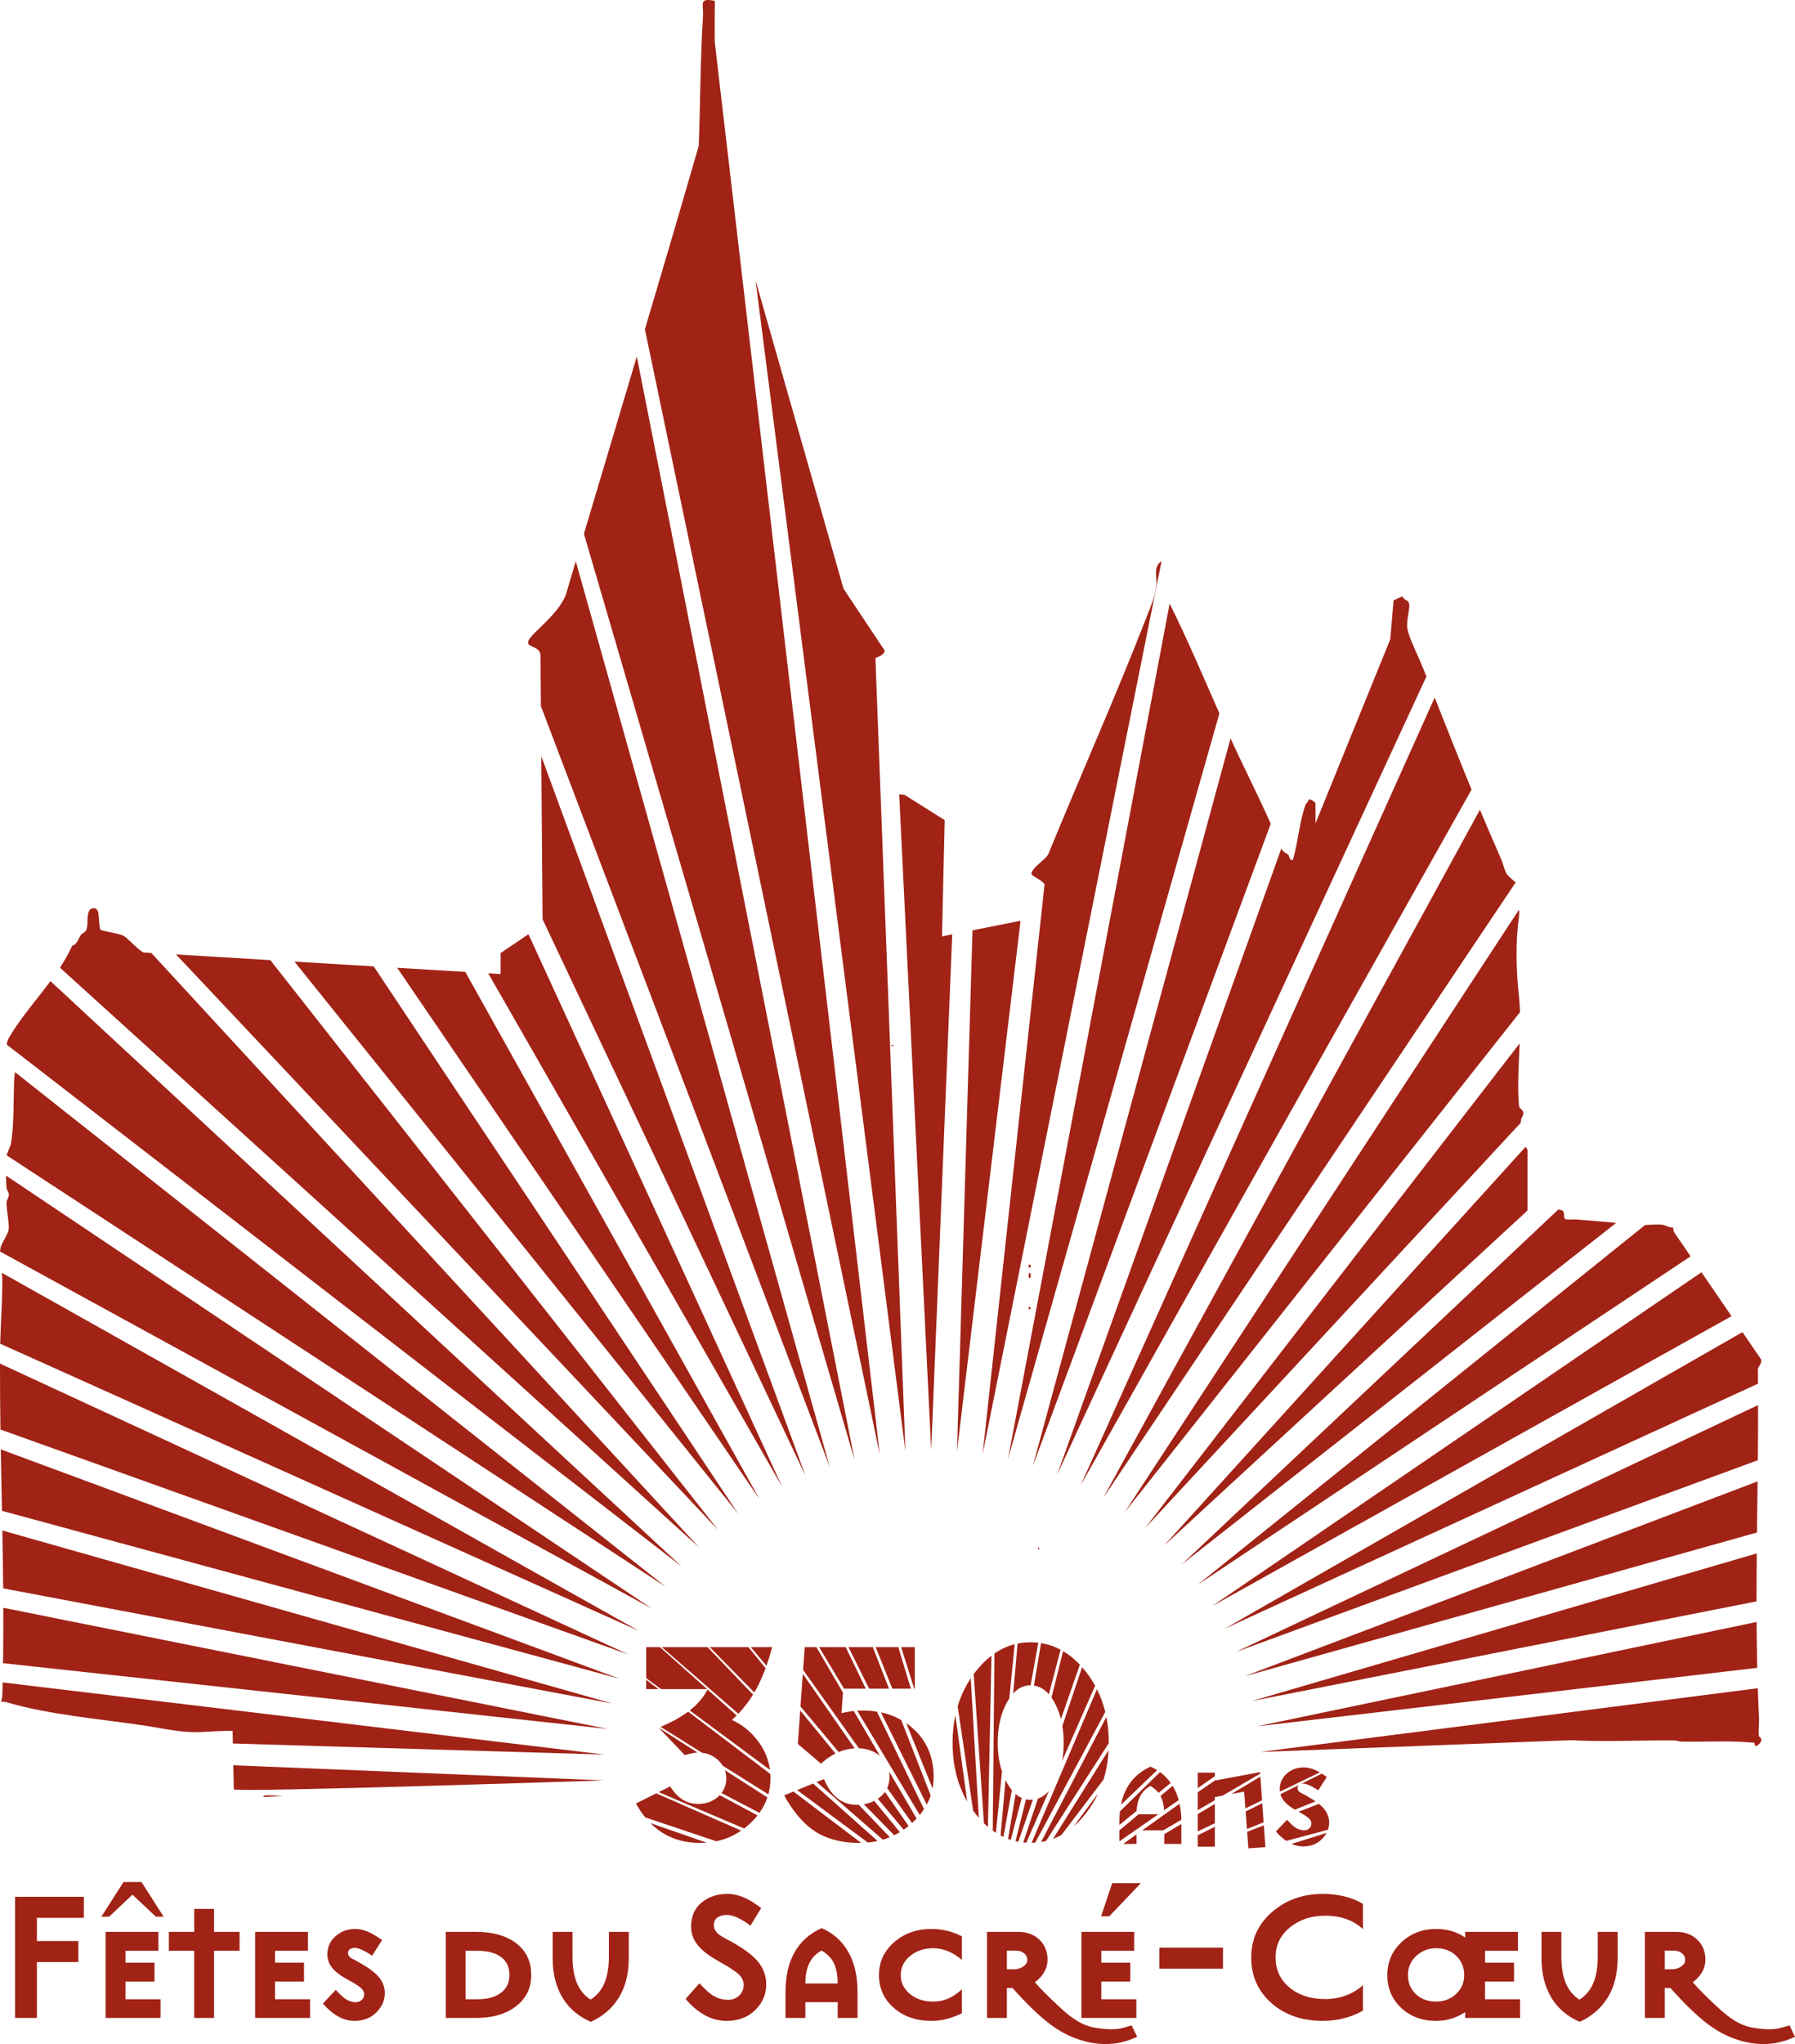 <svg xmlns="http://www.w3.org/2000/svg" id="Calque_1" width="833.762mm" height="949.18mm" viewBox="0 0 2363.419 2690.588" preserveAspectRatio="xMidYMid meet"><defs><style>.cls-1{fill:#a12316;stroke-width:0px;}</style></defs><path class="cls-1" d="m346.308,2365.445l26.479-1.293c-6.425-.437-12.779-.771-19.018-.945-3.936-.108-5.826-.311-7.46,2.239"></path><path class="cls-1" d="m1152.634,866.253c4.902-2.318,11.216-4.066,12.328-9.677l-13.461-20.249-40.88-61.498-115.782-405.634,197.304,1541.317-32.791-866.692-6.718-177.568Z"></path><path class="cls-1" d="m941.103,55.446c-.149-18.074-.168-36.16.129-54.272-2.59-.534-4.76-.875-6.595-1.047-13.732-1.284-8.11,7.276-9.018,21.584-3.582,56.465-3.475,113.365-5.58,170.128-23.322,80.923-47.042,161.327-70.918,241.621l309.292,1481.181-192.47-1646.685-24.84-212.511Z"></path><polygon class="cls-1" points="2240.301 1674.708 1595.906 2114.196 2279.838 1732.482 2240.301 1674.708"></polygon><path class="cls-1" d="m2203.938,1621.572l-1.179-5.793c-5.111.468-9.395-2.989-13.51-3.558-6.95-.959-15.303-.081-23.307.297l-589.028,473.501,649.024-432.3-22-32.148Z"></path><path class="cls-1" d="m2075.773,1605.226c-3.654-.288-14.032,1.124-15.669-1.337-2.042-3.07,1.819-9.947-5.612-11.383-.975-.188-1.925-.273-2.848-.29l-495.875,467.202,572.215-449.752c-17.328-1.655-34.848-3.073-52.212-4.441"></path><path class="cls-1" d="m1522.399,771.387c-2.129,15.327-6.164,23.901-11.302,37.149-41.038,105.816-87.582,210.153-130.68,315.429-.224.497-.518,1.008-.864,1.53-4.848,7.306-20.789,16.975-21.496,24.396-.323,3.408,13.63,8.043,17.305,14.146l-4.633,42.61-76.92,707.449,235.61-1175.562c-11.872,7.957-5.366,20.944-7.021,32.852"></path><path class="cls-1" d="m1620.304,972.044c-.024-.056-.05-.111-.075-.168l-260.326,957.807,313.258-845.333c-16.924-38.002-35.776-74.786-52.857-112.307"></path><path class="cls-1" d="m1540.06,794.611c-.002-.051-.002-.105-.003-.154l-212.893,1126.135,278.371-981.569c-21.368-48.44-42.02-97.425-65.474-144.412"></path><path class="cls-1" d="m1873.689,879.421c-5.496-13.897-14.307-30.84-19.248-46.225-4.431-13.798,1.013-23.578,1.074-36.385.039-8.197-6.096-5.052-9.316-11.972l-11.369,5.591-4.275,50.987-98.468,242.343v-26.215c0-1.359-6.691-6.488-9.199-5.014-.101,3.322-3.082,4.377-3.778,6.263-7.994,21.692-10.115,50.536-16.796,73.14-4.891.915-4.654-5.25-6.068-6.674-3.699-3.726-5.886-1.973-9.139-8.379l-295.276,824.434,486.26-1050.756c-1.466-3.712-2.932-7.421-4.401-11.138"></path><path class="cls-1" d="m1319.26,1416.126c.177-.51.291-1.142.295-1.913h-.066l24.231-202.202-63.258,12.559-5.682,190.895h-.088v1.221h.051l-14.694,493.553,59.211-494.113Z"></path><path class="cls-1" d="m2000.061,1312.503c-3.792-35.103-4.923-71.165-.026-106.101.393-2.803.213-5.925.015-9.09l-519.261,793.354,520.565-658.363c-.21-6.746-.599-13.375-1.293-19.8"></path><polygon class="cls-1" points="1243.831 1079.5 1190.733 1046.149 1183.943 1045.647 1226.091 1909.042 1253.764 1229.87 1240.285 1232.547 1243.831 1079.5"></polygon><path class="cls-1" d="m2011.299,1513.816c0-.35-1.076-2.08-2.465-4.366l-476.229,525.111,478.694-441.213v-79.532Z"></path><path class="cls-1" d="m1983.792,1150.227c-3.031-5.022-5.021-14.26-7.363-19.56-9.633-21.796-18.871-43.352-27.843-64.761l-496.127,905.996,543.139-810.312c-4.273-3.679-10.112-8.553-11.807-11.363"></path><path class="cls-1" d="m2002.722,1474.066c.486-3.42,3.016-5.493,3.061-8.422.08-5.361-6.086-6.002-5.895-11.268-2-25.46-.158-53.427.956-80.894l-493.284,638.114,494.865-533.782c.072-1.536.17-2.848.297-3.747"></path><path class="cls-1" d="m12.542,1364.693c-2.851,4.836-3.765,8.074-3.544,10.43l888.633,686.947L66.436,1291.475c-18.292,24.619-39.125,48.169-53.894,73.218"></path><path class="cls-1" d="m189.364,1253.774c-5.289-.974-21.021-19.192-27.273-22.328-4.791-2.404-28.71-6.329-29.901-7.663-3.946-9.33,2.23-34.922-13.732-26.675-5.532,8.211-1.358,20.292-5.123,27.46-1.744,3.319-5.178,3.913-6.443,5.613-3.589,4.826-5.354,13.051-11.882,14.702-4.443,9.922-9.956,19.485-16.085,28.819l841.673,763.323L199.226,1254.369l-9.863-.596Z"></path><path class="cls-1" d="m3.991,2189.256l796.143,86.563L4.359,2116.327c.11,24.36.004,48.672-.368,72.928"></path><polygon class="cls-1" points="231.732 1256.331 945.456 2013.859 355.949 1263.832 231.732 1256.331"></polygon><path class="cls-1" d="m4.184,2090.765l802.445,151.7L3.049,2014.57c.476,25.421.893,50.827,1.136,76.195"></path><polygon class="cls-1" points="522.952 1273.914 1000.234 1973.723 612.681 1279.331 522.952 1273.914"></polygon><polygon class="cls-1" points="387.669 1265.746 972.056 1992.713 492.037 1272.046 387.669 1265.746"></polygon><path class="cls-1" d="m.584,1881.685l826.769,296.113L.015,1794.929c-.08,28.863.155,57.79.569,86.755"></path><path class="cls-1" d="m2.549,1988.71l813.172,221.015L.995,1907.81c.464,26.956,1.017,53.931,1.554,80.9"></path><path class="cls-1" d="m3.029,1685.204c.121,27.578-2.098,55.82-2.782,83.531l841.206,378.147L2.345,1675.354c.387,3.766.672,7.184.684,9.851"></path><path class="cls-1" d="m8.558,1563.485c.48,3.411,2.839,5.312,3.05,8.422.314,4.576-2.998,7.313-3.028,11.291-.073,9.629,3.361,24.668,2.981,34.036-.26,6.419-9.049,18.24-10.761,24.77-.386,1.47-.576,3.339-.645,5.438l857.783,469.726L7.988,1547.46c-.029,6.611.099,12.678.57,16.025"></path><path class="cls-1" d="m18.566,1423.143c-.918,24.809.035,58.473-4.186,82.251-.737,4.149-4.648,11.153-5.613,15.368l867.937,568.077L19.625,1411.15c-.464,4.56-.942,8.829-1.059,11.993"></path><path class="cls-1" d="m2313.071,2044.727l-664.85,194.349,664.53-131.179c0-21.038.121-42.099.32-63.169"></path><path class="cls-1" d="m2314.539,1802.816c.549-5.166,6.078-8.055,4.029-13.74l-24.342-35.57-681.597,390.271,702.073-322.424c-.046-6.182-.084-12.365-.162-18.537"></path><path class="cls-1" d="m768.84,702.625l356.273,1218.78L838.461,469.277c-23.157,77.713-46.427,155.382-69.621,233.348"></path><path class="cls-1" d="m2312.836,2135.008l-657.85,137.369,658.72-76.993c-.474-20.088-.749-40.217-.87-60.376"></path><path class="cls-1" d="m2314.171,1949.958l-675.303,256.452,674.488-189.166c.258-22.435.551-44.868.815-67.285"></path><path class="cls-1" d="m2314.824,1849.512l-687.846,325.067,687.493-252.496c.239-24.231.378-48.426.353-72.57"></path><path class="cls-1" d="m307.868,2355.325c1.494,4.386,487.211-11.788,487.211-11.788l-487.867-19.878.656,31.666Z"></path><path class="cls-1" d="m3.037,2232.304c-.084,2.722-1.11,5.091-1.492,7.711,2.401-.06,4.829-.061,7.166.636,54.777,16.333,124.064,22.162,181.808,30.782,28.413,4.243,49.142,10.07,78.183,8.252,12.473-.779,25.073-1.404,37.572-1.409l.345,16.724,489.655,14.579L3.492,2214.579c-.144,5.91-.272,11.824-.455,17.725"></path><polygon class="cls-1" points="714.391 1210.032 1060.615 1942.65 712.698 995.34 714.391 1210.032"></polygon><polygon class="cls-1" points="659.179 1254.507 659.179 1282.138 642.835 1281.152 1029.813 1957 695.793 1229.676 659.179 1254.507"></polygon><path class="cls-1" d="m744.901,783.331c-8.932,20.645-26.149,34.817-41.285,50.12-21.89,22.127,6.17,12.694,8.03,28.522l.533,67.441,380.269,1001.345-334.32-1192.039c-4.411,14.865-8.826,29.717-13.226,44.61"></path><path class="cls-1" d="m1889.003,918.206l-466.257,1037.212,514.799-916.112c-16.705-40.58-32.616-80.752-48.541-121.099"></path><path class="cls-1" d="m2315.911,2284.753c-.143-1.101-.209-2.281-.248-3.489-.194-6.125.72-13.363.42-19.337-.66-13.21-1.167-26.456-1.61-39.714l-405.16,51.864-250.198,32.027,409.703-15.5c44.002,2.581,95.029-.288,136.002.372,3.352.052,6.455,1.484,9.806,1.534,31.837.465,64.025-1.696,95.614,1.55-.909,9.312,8.806.629,8.773-3.738-.037-4.668-2.735-2.755-3.103-5.57"></path><rect class="cls-1" x="1354.47" y="1675.923" width="2.48" height="6.218"></rect><rect class="cls-1" x="1354.47" y="1664.706" width="2.48" height="3.726"></rect><polygon class="cls-1" points="1354.47 1723.267 1356.95 1723.265 1356.945 1721.423 1354.476 1719.535 1354.47 1723.267"></polygon><rect class="cls-1" x="1173.724" y="1375.584" width="2.48" height="1.221"></rect><rect class="cls-1" x="1366.942" y="2037.332" width="1.221" height="2.479"></rect><path class="cls-1" d="m1105.782,1370.587v1.247c.809-.416.809-.831,0-1.247"></path><path class="cls-1" d="m1514.885,2325.477c-13.371,5.88-23.547,14.883-30.524,27.011-3.913,6.799-6.728,14.535-8.446,23.205l47.598-45.664c-2.716-1.687-5.58-3.217-8.628-4.552"></path><path class="cls-1" d="m1553.111,2374.254l-49.212,35.027h27.729l23.781-13.903c-.134-7.573-.902-14.611-2.297-21.123"></path><polygon class="cls-1" points="1499.212 2388.122 1473.892 2409.323 1473.892 2423.746 1525.125 2388.122 1499.212 2388.122"></polygon><polygon class="cls-1" points="1496.373 2427.132 1496.373 2414.637 1478.816 2427.132 1496.373 2427.132"></polygon><path class="cls-1" d="m1502.172,2362.74c2.824-4.856,6.989-8.826,12.493-11.92,4.584,2.675,8.175,5.724,10.808,9.135l15.951-13.063c-3.943-5.553-8.635-10.313-14.08-14.272l-52.743,51.721c-.468,4.288-.71,8.773-.71,13.461v4.389l22.619-18.52c.483-8.419,2.362-15.405,5.661-20.93"></path><path class="cls-1" d="m1532.768,2382.808l19.182-13.338c-1.704-6.222-4.027-11.923-6.982-17.092-.333-.582-.705-1.121-1.052-1.688l-15.879,13.296c2.659,5.034,4.236,11.307,4.731,18.822"></path><path class="cls-1" d="m1710.549,2349.422l-24.659,12.262c1.014,3.646,2.923,7.027,5.745,10.131,3.174,3.556,7.619,6.974,13.32,10.257l27.131-10.929c-3.115-2.159-6.662-4.357-10.698-6.601-2.204-1.323-5.216-2.938-9.036-4.849-2.645-1.615-3.967-3.672-3.967-6.17,0-1.792.738-3.146,2.164-4.101"></path><path class="cls-1" d="m1741.885,2379.307c-1.508-1.609-3.322-3.243-5.397-4.904l-26.59,10.374c5.894,3.214,10.097,5.876,12.594,7.973,2.788,2.351,4.186,4.848,4.186,7.493,0,2.792-.959,4.997-2.865,6.613-1.913,1.617-4.116,2.423-6.612,2.423-4.264,0-8.302-1.322-12.122-3.967-2.5-1.763-6.026-5.069-10.578-9.918l-14.547,15.428c4.287,5.001,8.817,9.094,13.585,12.308l54.87-14.592c1.067-3.055,1.631-6.255,1.631-9.618,0-7.196-2.72-13.737-8.155-19.614"></path><path class="cls-1" d="m1737.693,2333.005c-2.36-1.371-4.495-2.476-6.388-3.288-5.145-2.203-10.065-3.304-14.766-3.304-8.671,0-16.09,2.719-22.259,8.153-6.173,5.438-9.258,12.343-9.258,20.717,0,1.052.088,2.078.216,3.092l52.455-25.371Z"></path><path class="cls-1" d="m1715.878,2430.438c9.99,0,18.183-3.196,24.575-9.586,2.57-2.572,4.599-5.3,6.135-8.167l-45.964,14.441c4.897,2.195,9.981,3.313,15.254,3.313"></path><path class="cls-1" d="m1715.878,2347.791c4.26,0,10.871,2.941,19.835,8.815l11.24-17.63c-2.353-1.643-4.554-3.1-6.601-4.375l-27.706,13.779c1.049-.378,2.125-.588,3.232-.588"></path><polygon class="cls-1" points="1577.07 2410.695 1599.552 2399.822 1599.552 2374.459 1577.07 2387.929 1577.07 2410.695"></polygon><polygon class="cls-1" points="1661.978 2373.575 1640.073 2384.468 1641.788 2407.516 1663.77 2398.661 1661.978 2373.575"></polygon><polygon class="cls-1" points="1659.057 2332.649 1599.551 2343.724 1577.07 2359.141 1577.07 2382.713 1599.551 2369.571 1599.551 2365.478 1609.825 2363.564 1659.204 2334.695 1659.057 2332.649"></polygon><polygon class="cls-1" points="1599.551 2333.365 1577.07 2333.365 1577.07 2353.654 1599.551 2338.023 1599.551 2333.365"></polygon><polygon class="cls-1" points="1659.478 2338.555 1621.306 2361.426 1638.126 2358.293 1639.769 2380.369 1661.706 2369.758 1659.478 2338.555"></polygon><polygon class="cls-1" points="1532.958 2427.132 1543.087 2427.132 1554.276 2427.132 1555.438 2427.132 1555.438 2426.555 1555.438 2421.159 1555.438 2400.889 1532.958 2414.357 1532.958 2427.132"></polygon><polygon class="cls-1" points="1664.055 2402.663 1642.066 2411.243 1643.682 2432.978 1660.973 2431.791 1666.111 2431.439 1666.038 2430.446 1664.055 2402.663"></polygon><polygon class="cls-1" points="1577.07 2430.779 1584.038 2430.779 1591.989 2430.779 1599.552 2430.779 1599.552 2427.827 1599.552 2424.529 1599.552 2404.618 1577.07 2415.798 1577.07 2430.779"></polygon><path class="cls-1" d="m1284.491,2200.408c-.849,1.085-1.655,2.195-2.47,3.3l13.524,196.321c1.715,1.67,3.463,3.247,5.232,4.755l4.674-225.431c-7.4,5.661-14.391,12.662-20.96,21.056"></path><path class="cls-1" d="m1313.637,2294.013c0-20.924,4.11-38.763,12.332-53.529.954-1.715,1.94-3.319,2.95-4.835l7.106-71.365c-9.394,2.387-18.276,6.458-26.648,12.208l-2.278,233.234c1.383.995,2.783,1.942,4.198,2.843l8.037-80.681c-3.795-11.288-5.697-23.91-5.697-37.875"></path><path class="cls-1" d="m1356.797,2218.343c.078,0,.153.007.23.007l10.069-56.029c-3.37-.392-6.803-.591-10.299-.591-5.828,0-11.476.591-16.964,1.706l-5.814,65.663c6.596-7.163,14.187-10.757,22.779-10.757"></path><path class="cls-1" d="m1254.226,2294.013c0,29.355,6.437,55.157,19.279,77.425l-15.591-113.645c-2.44,11.423-3.688,23.487-3.688,36.22"></path><path class="cls-1" d="m1260.937,2245.997l20.402,137.495c.939,1.292,1.885,2.579,2.872,3.844,1.505,1.928,3.04,3.759,4.593,5.54l-10.631-183.682c-7.522,11.313-13.261,23.584-17.236,36.803"></path><path class="cls-1" d="m1325.969,2346.98c-.714-1.283-1.387-2.596-2.039-3.922l-6.475,73.128c1.218.642,2.453,1.235,3.694,1.811l11.085-61.687c-2.206-2.689-4.297-5.792-6.266-9.33"></path><path class="cls-1" d="m1370.793,2424.601c2.165-.348,4.315-.75,6.428-1.265l82.703-128.884c0-.148.007-.291.007-.438,0-11.921-1.089-23.257-3.226-34.031l-85.912,164.617Z"></path><path class="cls-1" d="m1429.665,2387.056c6.539-8.357,12.001-17.272,16.421-26.728l-32.436,43.739c5.598-4.856,10.938-10.523,16.015-17.011"></path><path class="cls-1" d="m1400.515,2294.013c0,8.475-.662,16.394-1.964,23.775l43.353-98.817c-3.562-6.467-7.624-12.664-12.239-18.562-1.613-2.06-3.26-4.008-4.926-5.904l-25.953,77.302c1.153,6.97,1.73,14.373,1.73,22.207"></path><path class="cls-1" d="m1397.684,2415.28l55.304-72.894c3.742-12.119,5.963-25.026,6.668-38.721l-73.157,116.804c3.823-1.43,7.547-3.172,11.185-5.189"></path><path class="cls-1" d="m1444.316,2223.564l-86.046,202.125c1.611-.025,3.209-.087,4.794-.197l92.194-172.03c-2.576-10.541-6.228-20.505-10.943-29.898"></path><path class="cls-1" d="m1337.253,2361.511l-9.947,59.058c1.163.431,2.335.836,3.516,1.212l14.44-55.091c-2.804-1.244-5.474-2.972-8.009-5.18"></path><path class="cls-1" d="m1356.797,2369.118c-2.027,0-3.994-.219-5.91-.618l-13.774,55.005c1.194.278,2.396.536,3.607.761l19.254-55.322c-1.046.103-2.101.174-3.176.174"></path><path class="cls-1" d="m1366.654,2367.504l-19.376,57.708c1.323.141,2.65.267,3.993.347l29.862-68.07c-4.348,4.873-9.175,8.209-14.479,10.016"></path><path class="cls-1" d="m1381.044,2230.179l15.389-58.71c-8.113-4.323-16.694-7.177-25.724-8.62l-9.4,55.823c7.409,1.089,13.986,4.935,19.736,11.507"></path><path class="cls-1" d="m1388.187,2240.484c3.777,6.791,6.676,14.239,8.718,22.33l24.905-71.566c-6.911-7.337-14.268-13.282-22.054-17.884l-15.315,61.154c1.295,1.838,2.548,3.814,3.747,5.966"></path><path class="cls-1" d="m991.499,2230.587l-59.957-62.497h-60.142l100.728,87.746c7.189-7.498,13.644-15.915,19.371-25.248"></path><path class="cls-1" d="m995.237,2224.209c4.723-8.523,8.983-18.007,12.811-28.384l-22.709-27.735h-50.819l58.603,59.761c.71-1.208,1.429-2.405,2.114-3.642"></path><path class="cls-1" d="m918.234,2306.868l-51.028-32.745c0,.002-.002.002-.002.002l34.407,36.098c7.331-2.096,12.853-3.205,16.622-3.355"></path><polygon class="cls-1" points="930.988 2223.364 868.923 2168.09 850.847 2168.09 850.847 2208.922 870.321 2223.364 930.988 2223.364"></polygon><path class="cls-1" d="m906.096,2253.045c-9.954,7.381-22.057,14.038-36.283,19.986l54.509,34.142c8.248.959,15.357,4.207,21.281,9.821,2.423,2.297,4.425,4.726,6.027,7.282l60.025,37.594c1.834-6.733,2.759-13.792,2.759-21.19,0-1.886-.069-3.75-.185-5.594l-108.134-82.041Z"></path><polygon class="cls-1" points="850.847 2211.128 850.847 2223.364 866.976 2223.364 850.847 2211.128"></polygon><path class="cls-1" d="m908.187,2251.445l105.525,78.255c-1.659-12.941-6.306-24.797-13.962-35.549-9.783-13.725-21.814-23.781-36.1-30.177,2.158-1.895,4.237-3.888,6.282-5.927l-38.229-34.044c-5.754,10.568-13.596,19.712-23.517,27.442"></path><path class="cls-1" d="m956.32,2340.68c0,7.507-2.114,14.008-6.322,19.515l49.955,26.072c4.551-6.367,8.041-13.117,10.44-20.261l-55.891-35.864c1.203,3.324,1.817,6.833,1.817,10.538"></path><path class="cls-1" d="m921.913,2425.847c2.872,0,5.694-.123,8.476-.341l-74.058-25.772c17.324,17.404,39.18,26.113,65.582,26.113"></path><path class="cls-1" d="m945.604,2364.933c-7.145,6.396-15.986,9.588-26.507,9.588-15.045,0-27.268-7.7-36.662-23.125l-15.162,7.582,112.47,47.878c2.498-1.897,4.938-3.928,7.316-6.11,3.868-3.547,7.3-7.252,10.347-11.094l-49.785-26.681c-.641.669-1.305,1.326-2.017,1.963"></path><path class="cls-1" d="m837.311,2373.956c3.75,6.764,7.847,12.856,12.286,18.297l93.566,31.415c11.813-2.504,22.726-7.178,32.731-14.037l-111.818-49.056-26.765,13.381Z"></path><path class="cls-1" d="m1009.2,2192.661c2.725-7.705,5.222-15.881,7.469-24.572h-28.044l20.574,24.572Z"></path><polygon class="cls-1" points="1204.485 2222.802 1204.485 2168.09 1186.504 2168.09 1203.691 2222.802 1204.485 2222.802"></polygon><path class="cls-1" d="m1171.209,2338.425c0,5.627-1.031,10.692-3.091,15.197l32.73,45.988c2.114-1.921,4.105-3.879,5.984-5.873l-36.092-61.737c.311,2.05.47,4.189.47,6.425"></path><path class="cls-1" d="m1158.8,2365.498c-.972.795-1.978,1.535-3.007,2.236l34.035,40.646c2.198-1.52,4.353-3.142,6.465-4.86l-31.136-44.78c-1.745,2.458-3.859,4.713-6.357,6.758"></path><path class="cls-1" d="m1137.324,2374.895l40.035,40.826c2.522-1.239,4.991-2.606,7.415-4.074l-33.7-41.158c-4.183,2.125-8.761,3.603-13.75,4.405"></path><path class="cls-1" d="m1158.489,2311.05l-34.406-58.85c-.648.069-1.296.132-1.946.213-4.513.563-9.217,1.406-14.101,2.537l1.893-26.96-35.019-59.9h-15.38l-2.122,29.981,73.434,103.179c10.326.269,19.553,3.52,27.646,9.8"></path><path class="cls-1" d="m1127.779,2375.649c-19.177,0-33.471-11.282-42.865-33.841l-9.595,3.921,87.042,75.821c3.14-.932,6.216-2.015,9.225-3.253l-41.008-42.745c-.929.041-1.846.098-2.798.098"></path><polygon class="cls-1" points="1139.944 2222.802 1113.48 2168.09 1078.512 2168.09 1111.309 2222.802 1139.944 2222.802"></polygon><path class="cls-1" d="m1159.868,2253.979l60.376,121.412c2.087-3.865,3.802-7.847,5.168-11.941l-38.778-99.397c-8.168-4.656-17.081-8.027-26.765-10.074"></path><polygon class="cls-1" points="1199.287 2222.802 1182.757 2168.09 1152.917 2168.09 1174.956 2222.802 1199.287 2222.802"></polygon><polygon class="cls-1" points="1170.54 2222.802 1149.196 2168.09 1117.156 2168.09 1144.364 2222.802 1170.54 2222.802"></polygon><path class="cls-1" d="m1125.247,2301.344l-68.205-98.09-3.038,42.915,50.267,60.033c6.73-2.795,13.725-4.405,20.977-4.859"></path><path class="cls-1" d="m1202.792,2275.818c-3.04-2.779-6.228-5.301-9.544-7.603l34.599,85.892c.951-4.893,1.452-9.927,1.452-15.12,0-25.946-8.839-46.996-26.507-63.169"></path><path class="cls-1" d="m1049.534,2356.264l93.129,69.062c4.396-.413,8.692-1.065,12.868-1.987l-84.965-75.668-21.032,8.593Z"></path><path class="cls-1" d="m1135.675,2251.565c-2.33,0-4.659.078-6.988.228l82.278,137.256c2.069-2.504,3.957-5.064,5.675-7.678l-62.089-128.368c-6.017-.953-12.304-1.439-18.876-1.439"></path><path class="cls-1" d="m932.068,2223.364h-1.08l.717.638c.117-.215.247-.422.363-.638"></path><path class="cls-1" d="m1032.46,2363.24c3.946,7.085,8.02,13.519,12.218,19.314,2.959,4.083,5.984,7.831,9.07,11.273,6.707,7.484,13.71,13.47,21.009,17.919,6.557,3.996,13.765,7.133,21.614,9.432,4.831,1.415,9.902,2.516,15.222,3.288,6.362.921,13.072,1.383,20.132,1.383.698,0,1.382-.032,2.075-.043l-89.072-67.578-12.269,5.013Z"></path><path class="cls-1" d="m1080.966,2321.503c.708-.653,1.421-1.277,2.137-1.898,5.438-4.732,11.081-8.547,16.925-11.453l-46.4-56.665-2.513,35.498-.38,5.346-.228,3.226,18.187,15.494,12.272,10.452Z"></path><polygon class="cls-1" points="48.58 2524.469 48.58 2554.977 103.183 2554.977 103.183 2582.662 48.58 2582.662 48.58 2656.235 19.867 2656.235 19.867 2496.783 110.361 2496.783 110.361 2524.469 48.58 2524.469"></polygon><path class="cls-1" d="m215.463,2522.932h-10.254l-30.762-28.968-30.761,28.968h-10.254l29.223-45.632h23.586l29.223,45.632Zm-4.101,133.304h-72.292v-113.309h69.472v24.867h-43.323v15.638h38.196v24.866h-38.196v23.328h46.144v24.611Z"></path><polygon class="cls-1" points="315.439 2567.794 281.856 2567.794 281.856 2656.235 255.707 2656.235 255.707 2567.794 222.381 2567.794 222.381 2542.926 255.707 2542.926 255.707 2512.677 281.856 2512.677 281.856 2542.926 315.439 2542.926 315.439 2567.794"></polygon><polygon class="cls-1" points="408.238 2656.236 335.946 2656.236 335.946 2542.927 405.417 2542.927 405.417 2567.794 362.094 2567.794 362.094 2583.432 400.29 2583.432 400.29 2608.298 362.094 2608.298 362.094 2631.625 408.238 2631.625 408.238 2656.236"></polygon><path class="cls-1" d="m506.675,2623.423c0,9.573-3.718,18.073-11.153,25.508-7.433,7.433-16.963,11.151-28.582,11.151-7.69,0-15.042-2.012-22.048-6.024-7.009-4.014-13.585-9.615-19.739-16.792l16.919-17.946c5.297,5.64,9.397,9.484,12.305,11.537,4.441,3.076,9.141,4.614,14.1,4.614,2.905,0,5.468-.938,7.69-2.821,2.219-1.879,3.334-4.441,3.334-7.69,0-3.076-1.627-5.981-4.87-8.716-3.249-2.731-8.974-6.281-17.177-10.64-8.203-4.357-14.444-8.928-18.712-13.714-5.127-5.639-7.691-12.049-7.691-19.227,0-9.741,3.588-17.771,10.766-24.097,7.18-6.32,15.807-9.484,25.892-9.484,5.468,0,11.192,1.281,17.177,3.846,4.782,2.05,10.85,5.639,18.199,10.766l-13.072,20.508c-10.428-6.833-18.118-10.254-23.073-10.254-2.051,0-4.018.557-5.897,1.667-1.881,1.113-2.819,2.78-2.819,5,0,2.908,1.538,5.298,4.614,7.177,4.443,2.224,7.946,4.102,10.511,5.64,10.767,5.984,18.714,11.708,23.841,17.176,6.322,6.838,9.486,14.444,9.486,22.816"></path><path class="cls-1" d="m699.45,2599.838c0,17.092-6.667,30.762-19.995,41.017-13.33,10.254-30.851,15.381-52.554,15.381h-39.99v-113.309h39.99c22.048,0,39.647,4.998,52.809,14.996,13.159,9.999,19.74,23.97,19.74,41.915m-28.711,0c0-10.595-3.745-18.586-11.231-23.97-7.489-5.382-17.782-8.074-30.88-8.074h-15.569v63.831h15.569c12.929,0,23.181-2.776,30.75-8.331,7.571-5.552,11.36-13.371,11.36-23.457"></path><path class="cls-1" d="m827.88,2577.259c0,20.841-4.402,38.305-13.203,52.396-8.803,14.092-21.065,24.642-36.785,31.645-15.894-6.835-28.116-17.081-36.659-30.747-9.061-14.515-13.588-32.281-13.588-53.294v-34.332h26.149v32.276c0,16.055,2.476,28.948,7.435,38.682,3.757,7.514,9.228,13.579,16.408,18.19,7.177-4.611,12.644-10.587,16.406-17.933,5.127-9.902,7.69-22.884,7.69-38.938v-32.276h26.149v34.332Z"></path><path class="cls-1" d="m1008.862,2611.887c0,13.162-4.832,24.482-14.484,33.968-9.659,9.484-22.262,14.227-37.813,14.227-10.254,0-19.955-2.608-29.096-7.819-9.145-5.211-17.392-12.262-24.738-21.149l18.201-20.508c6.833,7.349,12.133,12.305,15.894,14.868,6.833,4.614,14.182,6.922,22.046,6.922,5.295,0,9.999-1.795,14.1-5.384,4.101-3.589,6.153-8.46,6.153-14.611,0-5.297-2.396-10.038-7.18-14.229-4.787-4.185-13.503-9.781-26.147-16.79-11.112-6.153-19.57-12.473-25.379-18.97-7.01-7.859-10.511-16.576-10.511-26.149,0-13.671,4.614-24.311,13.842-31.916,9.229-7.603,20.594-11.408,34.096-11.408,7.345,0,14.868,1.71,22.558,5.127,6.322,2.735,13.588,7.267,21.791,13.587l-14.1,23.073c-6.497-4.784-12.22-8.332-17.176-10.64-4.959-2.306-9.741-3.46-14.356-3.46-4.444,0-8.331,1.07-11.663,3.204-3.334,2.14-5,5.513-5,10.128,0,5.811,3.417,10.766,10.254,14.868,4.443,2.563,8.971,5.043,13.588,7.433,15.036,8.548,25.802,16.408,32.299,23.586,8.544,9.4,12.819,20.084,12.819,32.044"></path><path class="cls-1" d="m1129.092,2656.236h-26.148v-20.765h-42.555v20.765h-26.149v-34.116c0-21.029,4.057-38.601,12.178-52.71,8.114-14.106,19.952-24.576,35.504-31.418,15.21,6.668,26.873,17.099,34.994,31.292,8.114,14.194,12.176,31.807,12.176,52.836v34.116Zm-26.148-45.376c0-12.32-2.162-22.163-6.488-29.525-3.116-5.303-8.044-9.926-14.79-13.864-6.399,3.598-11.247,8.216-14.53,13.864-4.498,7.531-6.746,17.372-6.746,29.525h42.555Z"></path><path class="cls-1" d="m1266.496,2650.083c-6.664,3.248-13.246,5.727-19.739,7.435-6.497,1.706-13.246,2.564-20.252,2.564-20.169,0-36.748-5.724-49.734-17.177-12.989-11.447-19.482-25.803-19.482-43.066s6.665-31.7,19.995-43.324c13.332-11.62,29.738-17.432,49.221-17.432,14.184,0,27.514,3.248,39.99,9.741v31.019c-11.927-10.254-24.534-15.381-37.821-15.381-11.927,0-22.022,3.378-30.282,10.127-8.262,6.754-12.391,15.168-12.391,25.251,0,9.914,4.045,18.201,12.134,24.866,8.092,6.665,18.274,9.998,30.539,9.998,6.814,0,13.203-1.238,19.167-3.717,5.96-2.476,12.182-6.622,18.654-12.434v31.532Z"></path><path class="cls-1" d="m1497.212,2681.102c-6.836,3.076-13.585,5.424-20.252,7.051-6.665,1.622-13.843,2.435-21.533,2.435-5.813,0-11.708-.518-17.689-1.542-5.985-1.034-12.394-2.747-19.227-5.147-12.137-4.119-24.27-10.719-36.403-19.809-14.188-10.802-30.506-26.579-48.963-47.332h-7.433v39.479h-26.149v-113.311h41.017c11.62,0,20.977,3.462,28.071,10.383,7.088,6.922,10.638,15.681,10.638,26.276,0,11.28-5.556,21.194-16.663,29.738,4.101,4.633,8.628,9.441,13.587,14.415,5.64,5.664,11.619,11.417,17.945,17.248,9.396,8.925,17.899,15.575,25.506,19.953,7.603,4.369,15.422,7.162,23.457,8.364,8.031,1.2,14.523,1.802,19.483,1.802,5.466,0,9.954-.405,13.458-1.214,3.502-.809,8.16-2.116,13.971-3.913l7.178,15.125Zm-144.585-101.26c0-3.589-1.454-6.536-4.357-8.845-2.908-2.306-6.754-3.46-11.536-3.46h-11.023v24.611h9.485c4.441,0,8.46-1.194,12.049-3.589,3.589-2.392,5.382-5.295,5.382-8.716"></path><path class="cls-1" d="m1496.186,2656.237h-72.291v-113.311h69.47v24.867h-43.323v15.638h38.196v24.866h-38.196v23.329h46.144v24.611Zm5.897-177.398l-41.53,43.58h-10.767l14.613-43.58h37.684Z"></path><rect class="cls-1" x="1526.434" y="2563.692" width="83.828" height="27.686"></rect><path class="cls-1" d="m1794.578,2506.012v33.327c-5.984-5.64-13.119-9.999-21.406-13.074-8.292-3.077-17.733-4.615-28.327-4.615-18.289,0-33.756,5.127-46.4,15.381-12.649,10.254-18.97,23.416-18.97,39.479,0,16.239,6.108,29.441,18.33,39.606,12.217,10.172,27.9,15.254,47.041,15.254,9.742,0,18.927-1.622,27.559-4.87,8.628-3.244,16.02-7.775,22.174-13.587v33.582c-7.523,4.446-15.81,7.819-24.866,10.127-9.061,2.308-18.373,3.462-27.943,3.462-27.518,0-50.118-7.819-67.806-23.458-17.689-15.638-26.533-35.673-26.533-60.115,0-23.925,9.139-43.836,27.43-59.73,18.285-15.894,40.589-23.841,66.909-23.841,20.163,0,37.768,4.357,52.809,13.073"></path><path class="cls-1" d="m1929.161,2550.36v-7.433h69.472v24.867h-43.323v15.636h38.196v24.867h-38.196v23.328h46.144v24.611h-72.292v-7.691c-5.472,3.591-11.408,6.409-17.818,8.461-6.407,2.05-13.201,3.076-20.379,3.076-18.63,0-34.011-5.724-46.142-17.176-12.137-11.448-18.202-25.805-18.202-43.068s6.236-31.7,18.714-43.324c12.473-11.62,27.685-17.432,45.631-17.432,14.524,0,27.257,3.762,38.197,11.279m-1.281,49.478c0-10.083-3.462-18.498-10.383-25.251-6.92-6.749-15.765-10.127-26.533-10.127-10.254,0-19.014,3.377-26.276,10.127-7.265,6.754-10.895,15.168-10.895,25.251s3.462,18.417,10.382,24.995c6.921,6.581,15.849,9.868,26.789,9.868,10.254,0,18.97-3.333,26.149-9.998,7.177-6.665,10.767-14.952,10.767-24.866"></path><path class="cls-1" d="m2129.884,2577.259c0,20.841-4.402,38.305-13.203,52.396-8.803,14.092-21.065,24.642-36.785,31.645-15.894-6.835-28.116-17.081-36.659-30.747-9.061-14.515-13.588-32.281-13.588-53.294v-34.332h26.149v32.276c0,16.055,2.476,28.948,7.435,38.682,3.757,7.514,9.228,13.579,16.407,18.19,7.177-4.611,12.644-10.587,16.406-17.933,5.127-9.902,7.69-22.884,7.69-38.938v-32.276h26.149v34.332Z"></path><path class="cls-1" d="m2363.419,2681.102c-6.836,3.076-13.585,5.424-20.252,7.051-6.665,1.622-13.843,2.435-21.533,2.435-5.813,0-11.708-.518-17.689-1.542-5.985-1.034-12.394-2.747-19.227-5.147-12.137-4.119-24.27-10.719-36.403-19.809-14.188-10.802-30.506-26.579-48.963-47.332h-7.433v39.479h-26.149v-113.311h41.017c11.62,0,20.977,3.462,28.071,10.383,7.088,6.922,10.638,15.681,10.638,26.276,0,11.28-5.556,21.194-16.663,29.738,4.101,4.633,8.628,9.441,13.587,14.415,5.64,5.664,11.619,11.417,17.945,17.248,9.396,8.925,17.899,15.575,25.506,19.953,7.603,4.369,15.422,7.162,23.457,8.364,8.031,1.2,14.523,1.802,19.483,1.802,5.466,0,9.954-.405,13.458-1.214,3.502-.809,8.16-2.116,13.971-3.913l7.178,15.125Zm-144.585-101.26c0-3.589-1.454-6.536-4.357-8.845-2.908-2.306-6.754-3.46-11.536-3.46h-11.023v24.611h9.485c4.441,0,8.46-1.194,12.049-3.589,3.589-2.392,5.382-5.295,5.382-8.716"></path></svg>